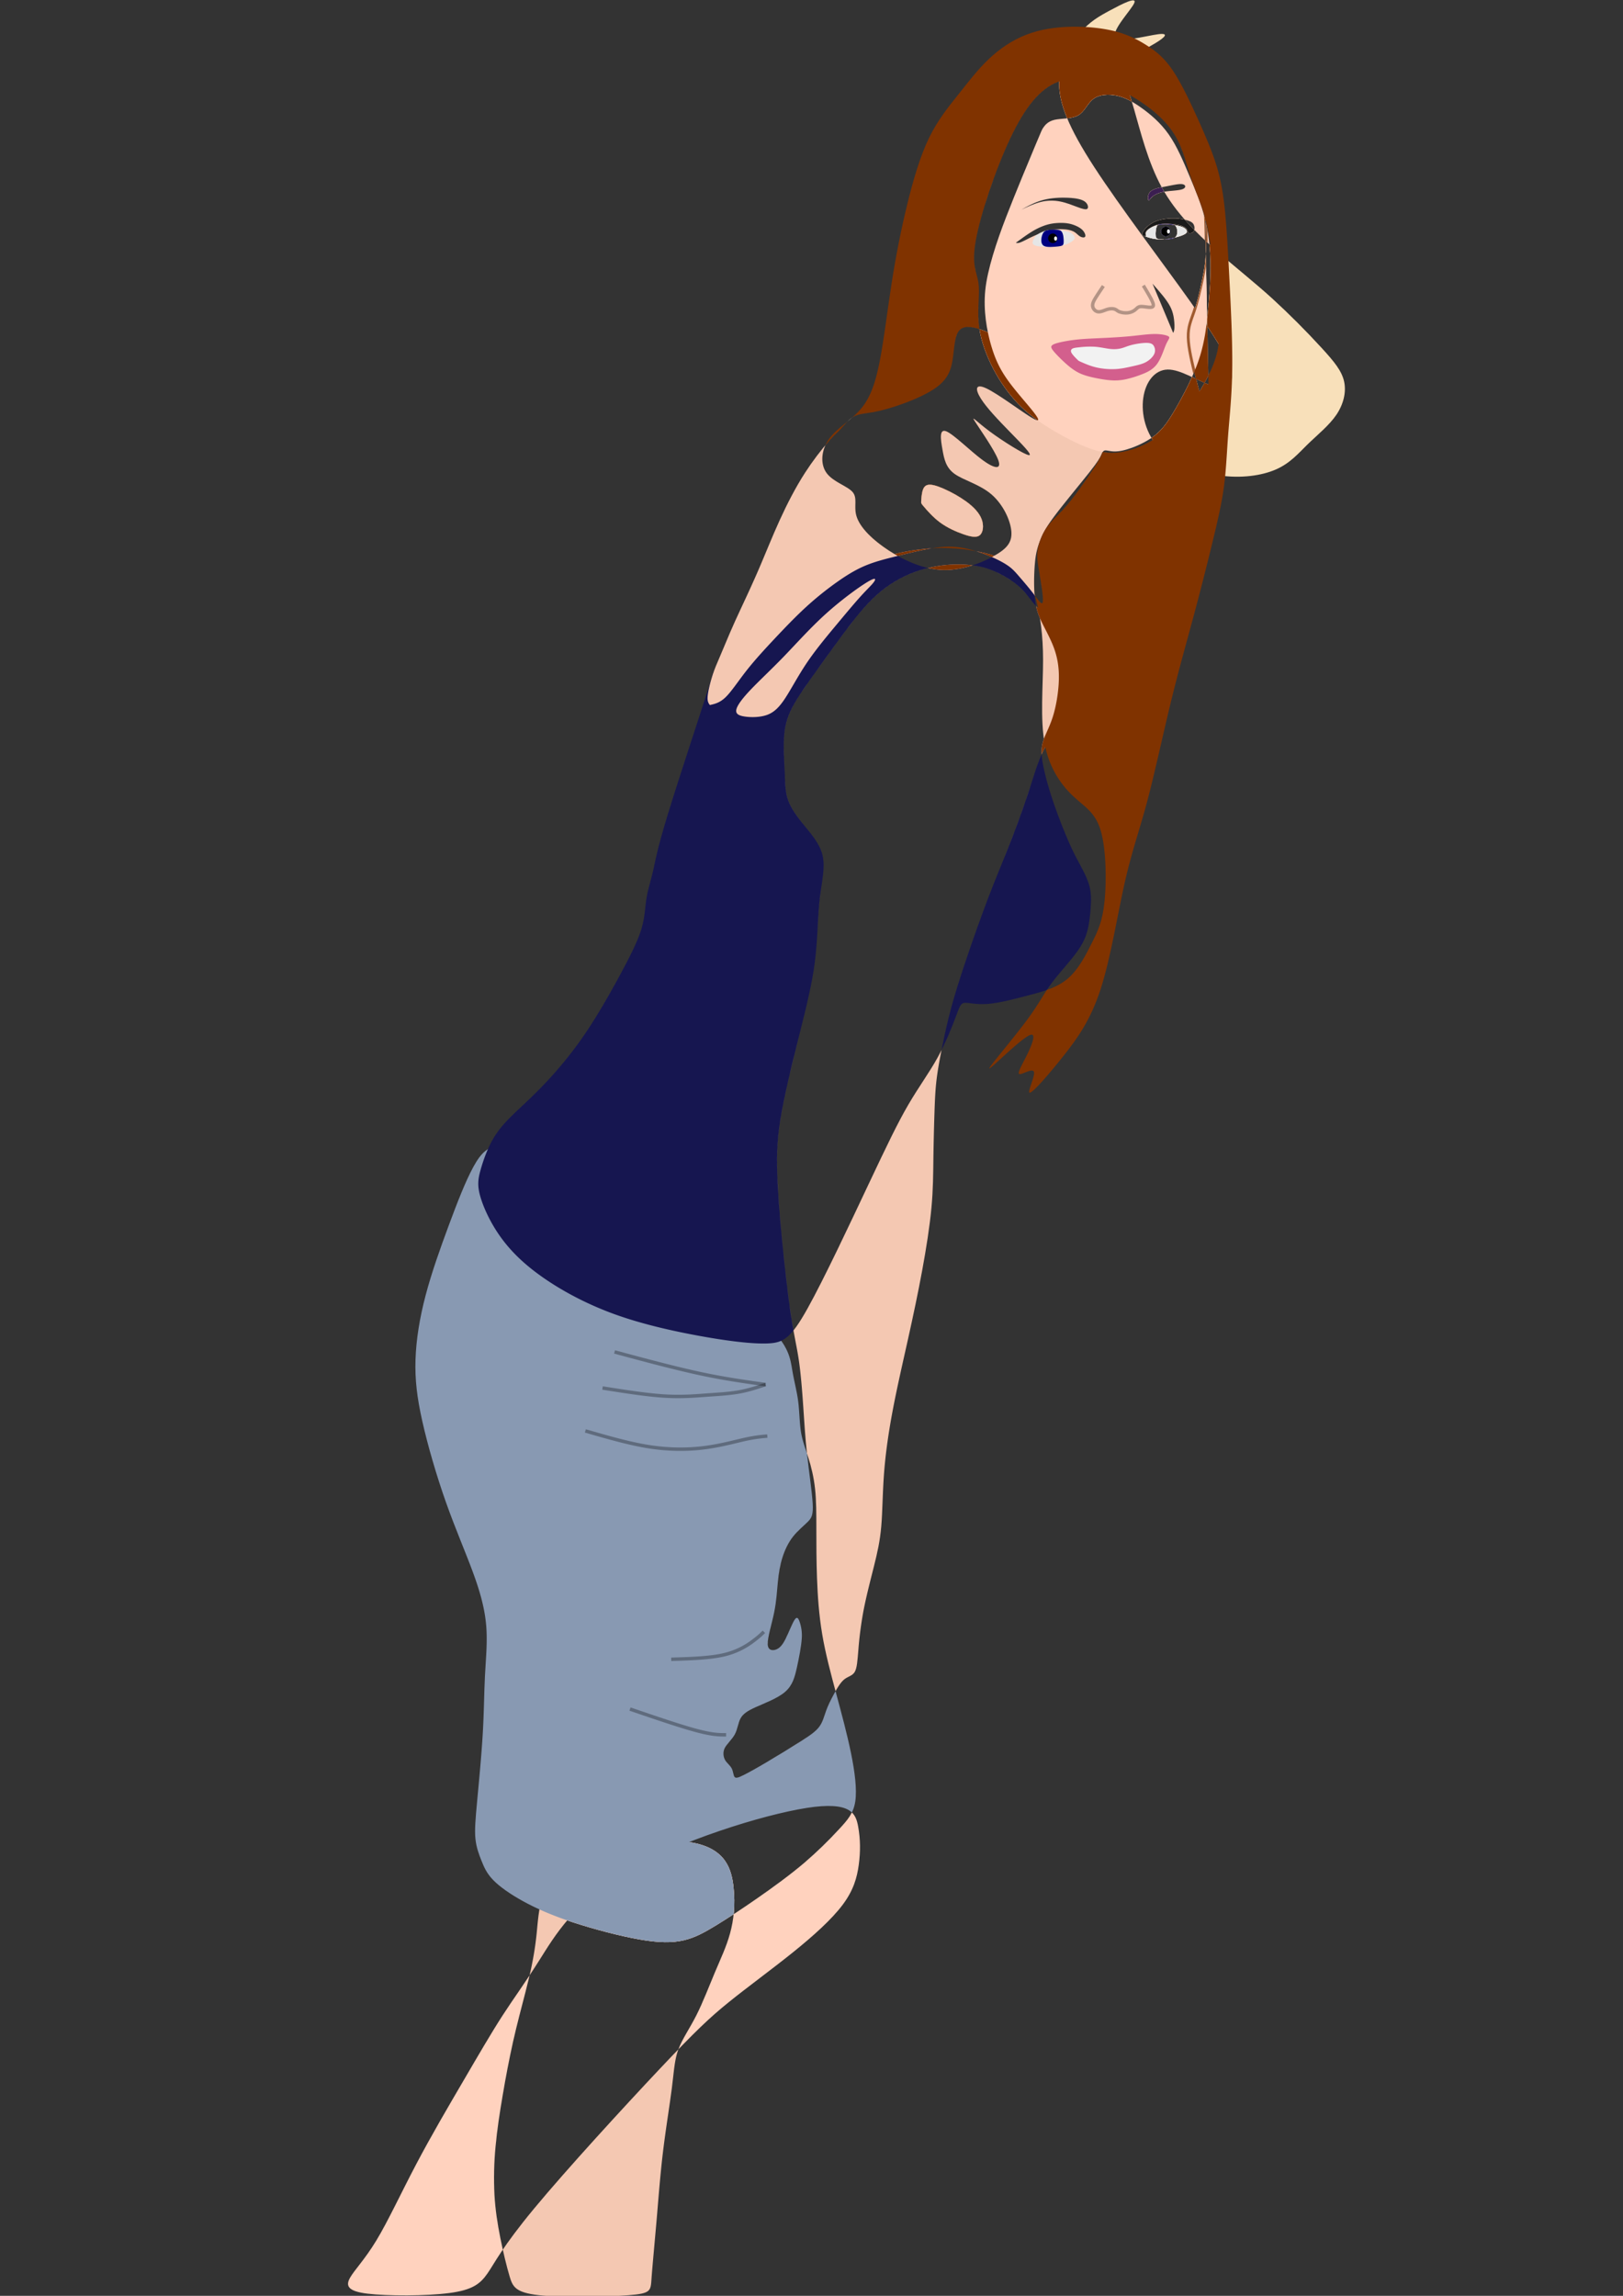 <svg xmlns="http://www.w3.org/2000/svg" xmlns:xlink="http://www.w3.org/1999/xlink" width="210mm" height="297mm" viewBox="0 0 210 297"><rect x="0" y="0" width="210" height="297" fill="#333333" stroke="none"/><defs><clipPath clipPathUnits="userSpaceOnUse" id="b"><use xlink:href="#a" width="100%" height="100%"/></clipPath></defs><g clip-path="url(#b)" transform="translate(-68.193 -156.958) scale(1.679)"><g id="a"><path d="M102.777 232.783c3.417-.533 3.784.434 3.967 1.417.184.984.184 1.984.05 2.968-.133.983-.4 1.95-1.233 3.067-.834 1.117-2.234 2.384-3.851 3.684-1.617 1.3-3.45 2.634-4.918 3.818-1.467 1.184-2.567 2.217-5.335 5.152s-7.202 7.768-9.683 10.762c-2.48 2.995-3.02 4.174-3.587 4.991-.567.817-1.167 1.284-2.951 1.518-1.785.233-4.75.233-6.296.048-1.546-.185-1.69-.615-1.356-1.215.334-.6 1.134-1.4 2.034-2.884.9-1.484 1.9-3.652 3.068-5.869 1.166-2.217 2.5-4.484 3.65-6.451 1.15-1.967 2.118-3.635 2.993-4.991.876-1.356 1.692-2.445 2.859-4.295s2.7-4.485 6.702-6.818c4-2.334 10.47-4.368 13.887-4.902z" fill="#ffd2be" stroke-width=".265"/><path d="M84.522 237c-2.334 1.418-2.367 3.652-2.55 5.452-.184 1.8-.517 3.168-.85 4.468-.334 1.3-.668 2.534-.968 3.868a82.32 82.32 0 00-.8 4.134c-.233 1.367-.433 2.667-.55 3.951a25.521 25.521 0 00-.084 3.718c.067 1.167.234 2.234.45 3.317.217 1.084.484 2.184.717 2.968.234.783.434 1.25 2.252 1.45 1.817.2 5.25.134 6.951 0 1.7-.133 1.667-.333 1.734-1.283.066-.949.233-2.651.383-4.402.15-1.75.283-3.55.5-5.351.217-1.8.517-3.601.684-4.918.166-1.317.2-2.15.492-2.956s.875-1.629 1.392-2.645c.516-1.017.983-2.251 1.427-3.304.443-1.054.89-1.981 1.173-3.015.284-1.033.417-2.2.267-3.567-.15-1.367-.584-2.934-3.117-3.418-2.534-.483-7.169.117-9.503 1.534z" fill="#f4c8b2" stroke-width=".265"/><path d="M77.72 236.85c.2.501.4.968.893 1.48.492.51 1.308 1.088 2.308 1.639 1 .55 2.2 1.083 3.818 1.617 1.617.533 3.65 1.067 5.168 1.333 1.517.267 2.517.267 3.384.067s1.6-.6 2.5-1.15c.9-.55 1.968-1.25 3.168-2.084 1.2-.834 2.534-1.8 3.651-2.751a31.743 31.743 0 002.676-2.591c.659-.708 1.109-1.227 1.242-2.143.133-.917-.034-2.251-.33-3.703-.295-1.451-.737-3.083-1.154-4.633-.417-1.55-.817-3.051-1.067-4.535-.25-1.483-.35-2.95-.4-4.318-.05-1.366-.05-2.634-.05-3.784s0-2.184-.1-3.1c-.1-.917-.3-1.718-.515-2.395-.214-.678-.452-1.257-.569-1.973-.116-.717-.116-1.584-.216-2.368-.1-.783-.3-1.483-.45-2.367-.15-.883-.25-1.95-1.9-3.434-1.65-1.483-4.852-3.384-7.87-5.552-3.017-2.167-5.851-4.6-8.002-6.134-2.15-1.534-3.617-2.168-4.634-2.201-1.017-.034-1.584.533-2.184 1.634-.6 1.1-1.234 2.733-1.884 4.484-.65 1.75-1.317 3.618-1.784 5.385-.467 1.767-.733 3.434-.783 4.968-.05 1.534.116 2.934.529 4.77.412 1.834 1.088 4.165 1.821 6.233.734 2.067 1.534 3.9 2.1 5.451.568 1.55.9 2.817 1.001 4.084.1 1.268-.033 2.534-.1 3.851-.067 1.318-.067 2.684-.167 4.402-.1 1.717-.3 3.784-.433 5.218-.134 1.433-.2 2.233-.134 2.9.067.667.267 1.2.467 1.7z" fill="#8899b2" stroke-width=".265"/><path d="M80.438 179.086c-.65.617-1.284 1.25-1.767 2.05-.484.8-.817 1.767-1.015 2.468-.198.7-.27 1.2-.036 2.034.234.834.767 2.033 1.576 3.159.809 1.125 1.858 2.142 3.326 3.159 1.467 1.017 3.334 2.017 5.439 2.781 2.105.764 4.497 1.303 6.614 1.687 2.117.383 3.984.617 5.194.57 1.21-.045 1.791-.387 3.074-2.686 1.283-2.3 3.285-6.57 4.702-9.57 1.417-3.001 2.25-4.735 3.067-6.136.817-1.4 1.617-2.467 2.267-3.65.65-1.184 1.15-2.485 1.434-3.235.284-.75.35-.95.667-.967.316-.016.884.15 1.75.084.867-.067 2.035-.367 3.164-.665 1.13-.298 2.194-.586 3.017-1.293.822-.706 1.39-1.827 1.85-2.748.462-.92.817-1.642.976-3.222.16-1.58.123-4.021-.3-5.436-.422-1.416-1.23-1.807-2.112-2.637a7.237 7.237 0 01-2.2-4.02c-.36-1.918-.127-4.486-.127-6.47 0-1.983-.233-3.384-.496-4.498-.263-1.115-.555-1.944-1.272-2.56-.717-.617-1.858-1.022-3.18-1.291a13.822 13.822 0 00-4.665-.164c-1.845.238-4.1.867-5.784 1.8-1.684.934-2.829 2.182-3.999 3.325-1.17 1.143-2.42 2.229-3.365 3.204-.946.974-1.615 1.861-1.917 2.226-.303.366-.238.21-.36.051-.121-.157-.428-.316-.415-.796.013-.48.347-1.28-.303.77-.65 2.05-2.284 6.952-3.151 9.786-.867 2.835-.967 3.601-1.134 4.335-.167.734-.4 1.434-.517 2.134-.117.7-.117 1.467-.393 2.387-.277.92-.857 2.08-1.64 3.531-.784 1.45-1.784 3.218-2.818 4.718a30.715 30.715 0 01-2.967 3.651c-.867.917-1.534 1.517-2.184 2.134z" fill="#161650" stroke-width=".265"/><path d="M101.093 153.079c-.033-.784-.1-1.75-.067-2.584.034-.833.167-1.534.567-2.35.4-.817 1.067-1.751 1.817-2.801.75-1.05 1.584-2.218 2.401-3.301.817-1.084 1.617-2.084 2.534-2.868a9.13 9.13 0 012.984-1.7 9.866 9.866 0 012.95-.5c.884-.017 1.618.083 2.238.26.62.177 1.18.457 1.662.743.48.287.985.648 1.419 1.148.433.5.833 1.166 1.506 1.634.672.467 1.617.735 2.366 1.28.75.547 1.303 1.371 1.652 2.284.348.913.492 1.914-.19 2.852-.683.938-2.192 1.812-3.13 2.932-.937 1.12-1.304 2.487-1.787 3.988a80.12 80.12 0 01-1.634 4.534c-.55 1.4-1.05 2.568-1.617 4.052a136.46 136.46 0 00-1.696 4.752c-.495 1.469-.872 2.666-1.155 3.716a45.75 45.75 0 00-.664 2.868c-.18.885-.353 1.784-.453 2.6-.1.818-.133 1.584-.167 2.601a190.202 190.202 0 00-.083 3.501c-.017 1.217-.017 2.384-.15 3.82-.134 1.437-.4 3.132-.717 4.849-.317 1.717-.683 3.45-1.084 5.251-.4 1.801-.833 3.668-1.166 5.418-.334 1.751-.567 3.385-.684 4.918-.117 1.534-.117 2.968-.217 4.118-.1 1.15-.3 2.017-.562 3.069-.263 1.051-.605 2.35-.821 3.5a28.745 28.745 0 00-.383 2.967c-.066.784-.1 1.384-.284 1.684-.184.3-.517.333-.813.576-.296.243-.57.724-.8 1.15-.231.428-.438.84-.588 1.258-.15.417-.25.85-.517 1.217-.266.367-.7.667-1.433 1.134-.734.467-1.767 1.1-2.584 1.583-.817.484-1.417.817-1.817 1.017-.4.2-.6.267-.7.15-.1-.117-.1-.417-.217-.65-.117-.233-.35-.4-.494-.618a1.006 1.006 0 01-.057-.949c.167-.333.568-.667.784-1.067.217-.4.25-.867.433-1.217.184-.35.518-.584 1.184-.883.666-.3 1.667-.667 2.25-1.167.584-.5.75-1.134.918-1.884.166-.75.333-1.618.374-2.22a3.21 3.21 0 00-.174-1.331c-.1-.267-.2-.4-.384-.117-.183.283-.45.983-.683 1.45-.234.467-.434.7-.7.817-.267.117-.667.117-.684-.4-.016-.518.317-1.55.5-2.45.183-.9.217-1.668.284-2.351.066-.683.166-1.284.35-1.867.183-.584.45-1.15.817-1.617.366-.467.833-.834 1.133-1.134.3-.3.434-.534.384-1.416-.05-.883-.284-2.418-.434-3.785-.15-1.367-.217-2.568-.299-3.768-.082-1.2-.184-2.467-.334-3.484-.15-1.017-.35-1.817-.567-3.2-.217-1.384-.45-3.352-.65-5.319s-.367-3.934-.434-5.568c-.067-1.634-.033-2.934.284-4.785.316-1.85.917-4.251 1.433-6.318.517-2.067.95-3.801 1.167-5.501.217-1.7.217-3.368.367-4.752.15-1.383.45-2.484.234-3.434-.217-.95-.95-1.75-1.518-2.45-.566-.7-.967-1.3-1.167-1.901-.2-.6-.2-1.2-.233-1.984zM97.359 148.161c-.067.334.2.467.667.534.466.066 1.133.066 1.667-.117.533-.183.933-.55 1.4-1.25.467-.7 1-1.734 1.684-2.751.683-1.017 1.517-2.017 2.267-2.918.75-.9 1.417-1.7 1.917-2.25s.834-.85 1-1.084c.167-.233.167-.4-.499 0-.665.399-2 1.367-3.193 2.442-1.192 1.074-2.276 2.293-3.242 3.294-.966 1-1.9 1.866-2.551 2.55-.65.683-1.05 1.217-1.117 1.55z" fill="#f4c8b2" stroke-width=".265"/><path d="M104.574 127.373a21.531 21.531 0 00-1.93 2.552c-.712 1.106-1.365 2.369-1.941 3.634-.577 1.265-1.077 2.532-1.594 3.733-.517 1.2-1.05 2.333-1.421 3.13a60.48 60.48 0 00-.831 1.842c-.251.586-.545 1.297-.772 1.828-.227.531-.386.882-.554 1.403-.168.522-.344 1.21-.38 1.624-.037.414.066.55.169.687.387-.087.775-.175 1.226-.616.451-.442.965-1.236 1.606-2.05.64-.813 1.407-1.647 2.19-2.48.784-.834 1.585-1.667 2.375-2.393.79-.725 1.61-1.375 2.36-1.908.75-.534 1.451-.967 2.201-1.284.75-.317 1.55-.517 2.35-.717.8-.2 1.601-.4 2.368-.55.767-.15 1.5-.25 2.267-.183.767.066 1.567.3 2.267.567.7.266 1.3.566 1.7.833.4.267.6.5.918.867.316.367.75.867 1.117 1.35.366.484.666.95.716.6.05-.35-.15-1.517-.283-2.3-.133-.784-.2-1.184-.117-1.7a4.38 4.38 0 01.667-1.668c.35-.516.817-.917 1.26-1.39.441-.472.891-1.06 1.291-1.61.4-.55.767-1.084 1.084-1.568.316-.483.583-.917.846-1.618.262-.7.537-1.733.22-2.733-.316-1-1.217-2-2.634-2.934-1.416-.933-3.35-1.8-4.75-2.434-1.401-.633-2.268-1.033-2.918-1.167-.65-.133-1.084 0-1.3.55-.217.551-.217 1.517-.38 2.26-.161.743-.504 1.291-1.154 1.775-.65.483-1.617.917-2.517 1.25-.9.334-1.734.567-2.384.684-.65.116-1.117.116-1.528.353-.41.237-.764.71-1.002.972s-.36.31-.808.81z" fill="#f4c8b2" stroke-width=".265"/><path d="M130.594 121.956c.992-.022 2.271.86 3.285 1.19 1.015.331 1.764.11 1.654-.837-.11-.948-1.08-2.624-3.197-5.6-2.117-2.977-5.38-7.255-7.387-10.341-2.006-3.087-2.756-4.983-2.711-6.593.044-1.61.882-2.933 1.63-3.784.748-.852 1.407-1.233 2.31-1.718.905-.485 2.054-1.074 1.854-.57-.2.505-1.751 2.104-1.464 2.611.286.508 2.41-.077 3.295-.193.886-.116.533.236-.195.678-.728.44-1.83.97-2.183 1.72-.353.75.044 1.72.53 3.395.484 1.676 1.058 4.057 2.138 6.02 1.08 1.962 2.668 3.505 4.156 4.82 1.49 1.314 2.922 2.433 4.333 3.712a62.014 62.014 0 013.814 3.814c.992 1.08 1.565 1.786 1.742 2.602.176.816-.044 1.742-.595 2.558-.552.816-1.433 1.52-2.183 2.249-.75.727-1.367 1.477-2.47 1.962-1.102.485-2.69.706-4.387.463-1.698-.243-3.506-.948-4.586-2.073-1.08-1.124-1.434-2.668-1.257-3.902.176-1.235.882-2.161 1.874-2.183z" fill="#f8e0ba" stroke-width=".265"/><path d="M116.016 115.255c.12.807-.077 1.927.014 3.047.09 1.12.468 2.24.966 3.263a12.125 12.125 0 001.799 2.72c.683.772 1.433 1.39 2.513 2.073 1.08.683 2.492 1.433 3.577 1.775 1.084.343 1.843.278 2.615.08a7.163 7.163 0 002.385-1.113c.828-.583 1.752-1.465 2.606-2.634.853-1.17 1.663-2.65 1.942-3.919.278-1.269.026-2.326-.122-3.494-.148-1.168-.193-2.447-.303-3.66-.11-1.213-.286-2.36-.595-3.395-.309-1.037-.75-1.963-1.103-3.065-.352-1.103-.617-2.382-1.52-3.572-.905-1.19-2.448-2.293-4.036-3.02-1.587-.728-3.219-1.08-4.608-.552-1.389.53-2.535 1.94-3.682 4.366-1.147 2.426-2.293 5.864-2.648 7.832-.356 1.967.08 2.461.2 3.268z" fill="#ffd2be" stroke-width=".265"/><path d="M120.408 104.67c-.508 1.212-1.522 3.638-2.255 5.532-.733 1.894-1.444 4.039-1.607 5.626-.162 1.587.118 3.128.446 4.255.328 1.127.715 1.9 1.312 2.73.598.831 1.406 1.718 1.898 2.338.492.62.668.972-.126.487-.793-.485-2.557-1.808-3.439-2.227-.882-.419-.882.066-.44.772.44.706 1.322 1.632 2.226 2.558.904.926 1.83 1.852 1.477 1.808-.352-.044-1.984-1.059-3.02-1.83-1.037-.772-1.478-1.301-1.125-.75.353.551 1.5 2.183 1.786 2.954.287.772-.286.684-1.213 0-.926-.684-2.204-1.962-2.781-2.204-.577-.242-.438.639-.305 1.389.132.75.264 1.41.948 1.896.684.485 1.918.794 2.822 1.565.904.772 1.477 2.007 1.543 2.866.067.86-.374 1.345-1.367 1.897-.992.551-2.535 1.168-4.123 1.058-1.587-.11-3.219-.948-4.387-1.786-1.169-.838-1.875-1.676-2.073-2.403-.198-.728.11-1.345-.286-1.808-.397-.463-1.5-.772-2.005-1.466-.505-.695-.413-1.775.183-2.613.595-.837 1.694-1.433 2.441-2.304.747-.871 1.144-2.018 1.475-3.715.33-1.698.595-3.947.926-6.064.33-2.116.728-4.101 1.19-5.997.464-1.896.993-3.704 1.676-5.115.684-1.411 1.522-2.426 2.302-3.407.78-.98 1.469-1.885 2.307-2.679.837-.793 1.808-1.455 2.888-1.874 1.08-.419 2.271-.595 3.484-.617 1.212-.022 2.447.11 3.43.37.983.26 1.751.666 2.424 1.099.673.432 1.311.934 1.973 1.926.661.992 1.367 2.492 1.962 3.815s1.08 2.469 1.408 3.55c.327 1.081.51 2.182.643 3.527.132 1.345.22 2.977.33 5.116.11 2.138.243 4.784.22 6.879-.021 2.094-.197 3.638-.308 5.07-.11 1.434-.154 2.757-.33 4.08-.177 1.323-.485 2.645-.882 4.277a242.66 242.66 0 01-1.434 5.623c-.55 2.05-1.168 4.21-1.786 6.747-.617 2.535-1.234 5.445-1.83 7.672-.595 2.227-1.168 3.77-1.72 6.218-.55 2.448-1.08 5.799-1.851 8.18-.772 2.381-1.786 3.792-2.889 5.182-1.102 1.389-2.293 2.756-2.557 2.8-.265.043.397-1.235.309-1.588-.088-.353-.927.22-1.125.154-.198-.066.242-.771.615-1.536.372-.764.686-1.617.245-1.484-.44.132-1.632 1.235-2.381 1.918-.75.684-1.059.948-.54.277.52-.671 1.907-2.327 2.744-3.474.838-1.146 1.147-1.808 1.709-2.58.562-.771 1.378-1.653 1.907-2.348.53-.694.772-1.202.927-1.763.155-.562.222-1.178.266-1.785.044-.606.065-1.202-.135-1.859-.2-.656-.661-1.439-1.014-2.122-.353-.684-.617-1.301-.86-1.896a44.685 44.685 0 01-.661-1.72 29.88 29.88 0 01-.551-1.676 18.943 18.943 0 01-.463-1.852c-.11-.595-.155-1.125 0-1.676.154-.55.507-1.124.771-1.962.265-.838.441-1.94.463-2.866.022-.926-.11-1.676-.363-2.382-.254-.705-.629-1.367-.915-1.95-.287-.585-.486-1.092-.574-1.941-.088-.85-.066-2.04.022-2.845a5.583 5.583 0 01.408-1.642c.166-.419.342-.838 1.072-1.815s2.013-2.511 2.708-3.392c.695-.881.801-1.108.908-1.335.063-.155.125-.31.275-.34.15-.028.386.069.73.075.343.007.792-.077 1.373-.29.58-.214 1.293-.557 1.855-1.027.563-.47.975-1.068 1.553-2.073s1.323-2.42 1.764-3.764c.44-1.345.578-2.622.691-3.833.113-1.212.201-2.359.18-3.527-.023-1.169-.155-2.36-.442-3.476-.286-1.116-.727-2.159-1.19-3.261-.464-1.103-.949-2.265-1.588-3.177-.64-.912-1.433-1.573-2.117-2.058-.683-.485-1.256-.794-1.894-.927-.638-.132-1.346-.088-1.802.253-.456.34-.661.977-1.169 1.264-.507.287-1.315.223-1.83.345-.514.123-.735.431-.845.586-.11.154-.11.154-.617 1.367z" fill="#803300" stroke-width=".265"/><path d="M121.84 120.58c.215.255.605.645.955.954.35.308.69.557 1.069.728.38.17.855.284 1.299.37.443.087.877.152 1.255.163a4.03 4.03 0 001.04-.109 8.165 8.165 0 001.09-.338c.41-.154.881-.355 1.217-.798.335-.444.535-1.132.71-1.53.177-.398.328-.506.21-.605-.118-.098-.546-.197-1.066-.197s-1.15.094-1.846.163c-.694.068-1.452.112-2.145.144-.693.033-1.32.054-1.884.108-.563.054-1.06.141-1.416.222-.356.081-.568.157-.655.254-.087.098-.047.217.168.471z" fill="#d35f8d" stroke-width=".265"/><path d="M119.095 112.046c.203-.148.608-.444.95-.66.343-.217.623-.354.89-.46.27-.107.527-.184.84-.228.311-.044.679-.055.985-.022.307.033.554.11.776.208.221.099.419.22.553.381.134.162.205.364.15.455-.055.09-.237.068-.385-.017-.148-.085-.262-.232-.429-.338-.167-.106-.386-.17-.668-.204a3.482 3.482 0 00-1.021.036c-.395.07-.838.213-1.22.369-.38.156-.698.326-.922.438-.225.113-.357.167-.458.19-.101.021-.173.01-.208.005-.036-.005-.036-.005.167-.153zM128.859 111.687c-.077-.014-.23-.041-.222-.176.008-.134.178-.375.408-.58.23-.206.52-.376.893-.482.372-.107.839-.15 1.238-.137.4.013.74.085.97.159.23.074.35.15.425.257a.608.608 0 01.096.367c-.005.123-.044.233-.143.296-.099.063-.257.08-.326.035-.07-.044-.046-.158-.104-.265-.057-.106-.194-.21-.438-.288a4.155 4.155 0 00-.923-.145c-.33-.019-.636-.008-.904.063a1.912 1.912 0 00-.65.318c-.15.115-.222.213-.249.31-.028.096-.011.188-.003.235.008.047.008.047-.068.033z" fill="#1a1a1a" stroke-width=".265"/><path d="M120.385 111.725c-.068.107-.205.32-.194.466.01.145.17.222.449.269.28.046.68.063 1.052.043.372-.019.718-.074.984-.156.265-.082.452-.192.58-.288.129-.095.2-.178.176-.297-.025-.12-.147-.278-.355-.374-.208-.096-.503-.13-.824-.16-.32-.031-.665-.059-.97.007a2.336 2.336 0 00-.698.304c-.131.08-.131.08-.2.187zM128.937 111.717a3.32 3.32 0 001.3.211 5.13 5.13 0 00.991-.156c.304-.077.551-.165.694-.25.142-.084.18-.167.15-.26-.03-.092-.129-.197-.301-.273-.173-.076-.43-.127-.71-.17-.28-.044-.586-.083-.874-.058a2.416 2.416 0 00-.77.208c-.213.096-.372.2-.455.307-.083.107-.094.273-.103.411l.078.03z" fill="#e6e6e6" stroke-width=".265"/><path d="M123.887 121.354c.15.067.448.202.754.306.306.105.62.18.977.224.358.045.761.06 1.157.022.395-.037.783-.127 1.149-.209.365-.082.709-.156 1-.313.29-.157.53-.396.634-.612a.655.655 0 00.007-.567c-.067-.156-.172-.276-.485-.298-.313-.023-.836.052-1.201.141-.366.09-.575.194-.821.262-.247.067-.53.097-.88.06-.352-.038-.77-.142-1.21-.172a7.11 7.11 0 00-1.191.045c-.29.03-.424.05-.519.106-.094.056-.158.15-.073.313s.319.394.436.51c.116.115.116.115.266.182z" fill="#f2f2f2" stroke-width=".265"/><path d="M119.569 109.505c.274-.151.824-.453 1.455-.618.631-.165 1.346-.192 1.922-.165.577.028 1.017.11 1.264.288.247.179.302.454.204.554-.097.1-.397.01-.767-.128-.371-.137-.838-.33-1.319-.425a3.388 3.388 0 00-1.482.027c-.509.124-1.03.37-1.291.494-.261.124-.261.124.014-.027zM129.111 108.9c-.04-.096-.068-.453.179-.672.247-.22.77-.302 1.25-.395.481-.093.975-.21 1.222-.154.247.054.274.274-.028.384-.302.11-.933.11-1.4.192-.467.083-.77.247-.948.412-.178.165-.233.33-.275.234z" fill="#3b1e51" stroke-width=".265"/><path d="M124.077 116.077c-.506.545-1.012 1.09-1.402 1.528-.39.437-.663.766-.902 1.12-.24.355-.446.736-.653 1.116M129.433 115.342c.285.323.569.645.8.932.23.288.407.54.54.787.132.246.22.486.278.787.057.3.082.66.072.884-.009.224-.053.313-.098.402" opacity=".1" fill="none" stroke-width=".265"/><path d="M122.023 112.485c.098-.01.294-.026.406-.068.112-.041.14-.106.152-.224.01-.117.004-.29-.014-.435a1.089 1.089 0 00-.096-.364c-.05-.096-.12-.167-.307-.199a2.858 2.858 0 00-.718.004c-.218.029-.377.084-.482.317-.106.233-.164.643.005.836.169.194.562.167.956.141l.098-.009zM130.15 111.913c-.073.001-.22.003-.314-.025-.095-.028-.138-.087-.156-.202a1.8 1.8 0 01.007-.432c.018-.146.047-.268.09-.352.045-.085.105-.133.289-.155a4.37 4.37 0 01.725 0c.223.018.387.052.478.243.091.19.114.537-.032.72-.147.182-.461.199-.776.215l-.198-.011c-.04-.002-.04-.002-.113-.001z" fill="navy" stroke-width=".265"/><ellipse ry=".367" rx=".36" cy="111.844" cx="121.748" stroke-width=".213"/><ellipse ry=".367" rx=".36" cy="111.316" cx="130.455" stroke-width=".213"/><ellipse ry=".163" rx=".115" cy="111.863" cx="121.964" fill="#fff" stroke-width=".265"/><ellipse ry=".163" rx=".115" cy="111.313" cx="130.663" fill="#fff" stroke-width=".265"/><path d="M133.448 108.653c.067 1.42.135 2.84.112 3.88-.022 1.04-.135 1.7-.298 2.492-.163.793-.377 1.717-.629 2.46-.252.745-.465 1.16-.449 1.993.017.835.303 2.012.62 3.254.318 1.24.666 2.545 1.015 3.85" opacity=".75" fill="none" stroke="#803300" stroke-width=".218"/><path d="M111.824 132.533c.227.265.679.796 1.24 1.209.561.413 1.232.71 1.793.904.561.195 1.013.288 1.27.07.258-.218.32-.748.133-1.24-.187-.49-.624-.943-1.177-1.348a9.669 9.669 0 00-1.762-.998c-.538-.234-.943-.343-1.2-.288-.257.054-.367.272-.429.538a4.317 4.317 0 00-.086.732c-.008.156-.008.156.218.421z" fill="#f4c8b2" stroke-width=".265"/><path d="M125.645 115.52c-.125.185-.382.568-.546.827-.164.259-.3.491-.28.709.02.217.199.42.422.447.223.028.49-.12.726-.187s.441-.055.571-.006c.13.049.186.134.347.197a1.5 1.5 0 00.654.076c.228-.027.419-.121.55-.224.13-.103.202-.215.36-.247.157-.032.4.014.614.037.214.023.4.023.429-.11.029-.132-.1-.398-.253-.679a22.888 22.888 0 00-.515-.874M85.725 203.734c1.676.485 3.352.97 4.873 1.213 1.521.243 2.977.243 4.233.088 1.257-.154 2.36-.463 3.153-.64.794-.176 1.28-.22 1.764-.264M87.048 200.427c1.676.265 3.352.53 4.696.617 1.345.089 2.36 0 3.286-.066.926-.066 1.764-.11 2.513-.242.75-.133 1.411-.353 2.073-.574" opacity=".3" fill="none" stroke="#000" stroke-width=".265"/><path d="M87.974 197.649c2.252.606 4.586 1.235 6.526 1.654 1.94.419 3.528.639 5.116.86M89.165 225.166c1.94.661 3.88 1.323 5.115 1.653 1.235.331 1.764.331 2.293.331M92.34 221.33c1.5-.045 2.998-.089 4.1-.354a5.891 5.891 0 002.25-1.08c.44-.33.617-.507.793-.683" opacity=".3" fill="none" stroke="#000" stroke-width=".265"/></g></g></svg>